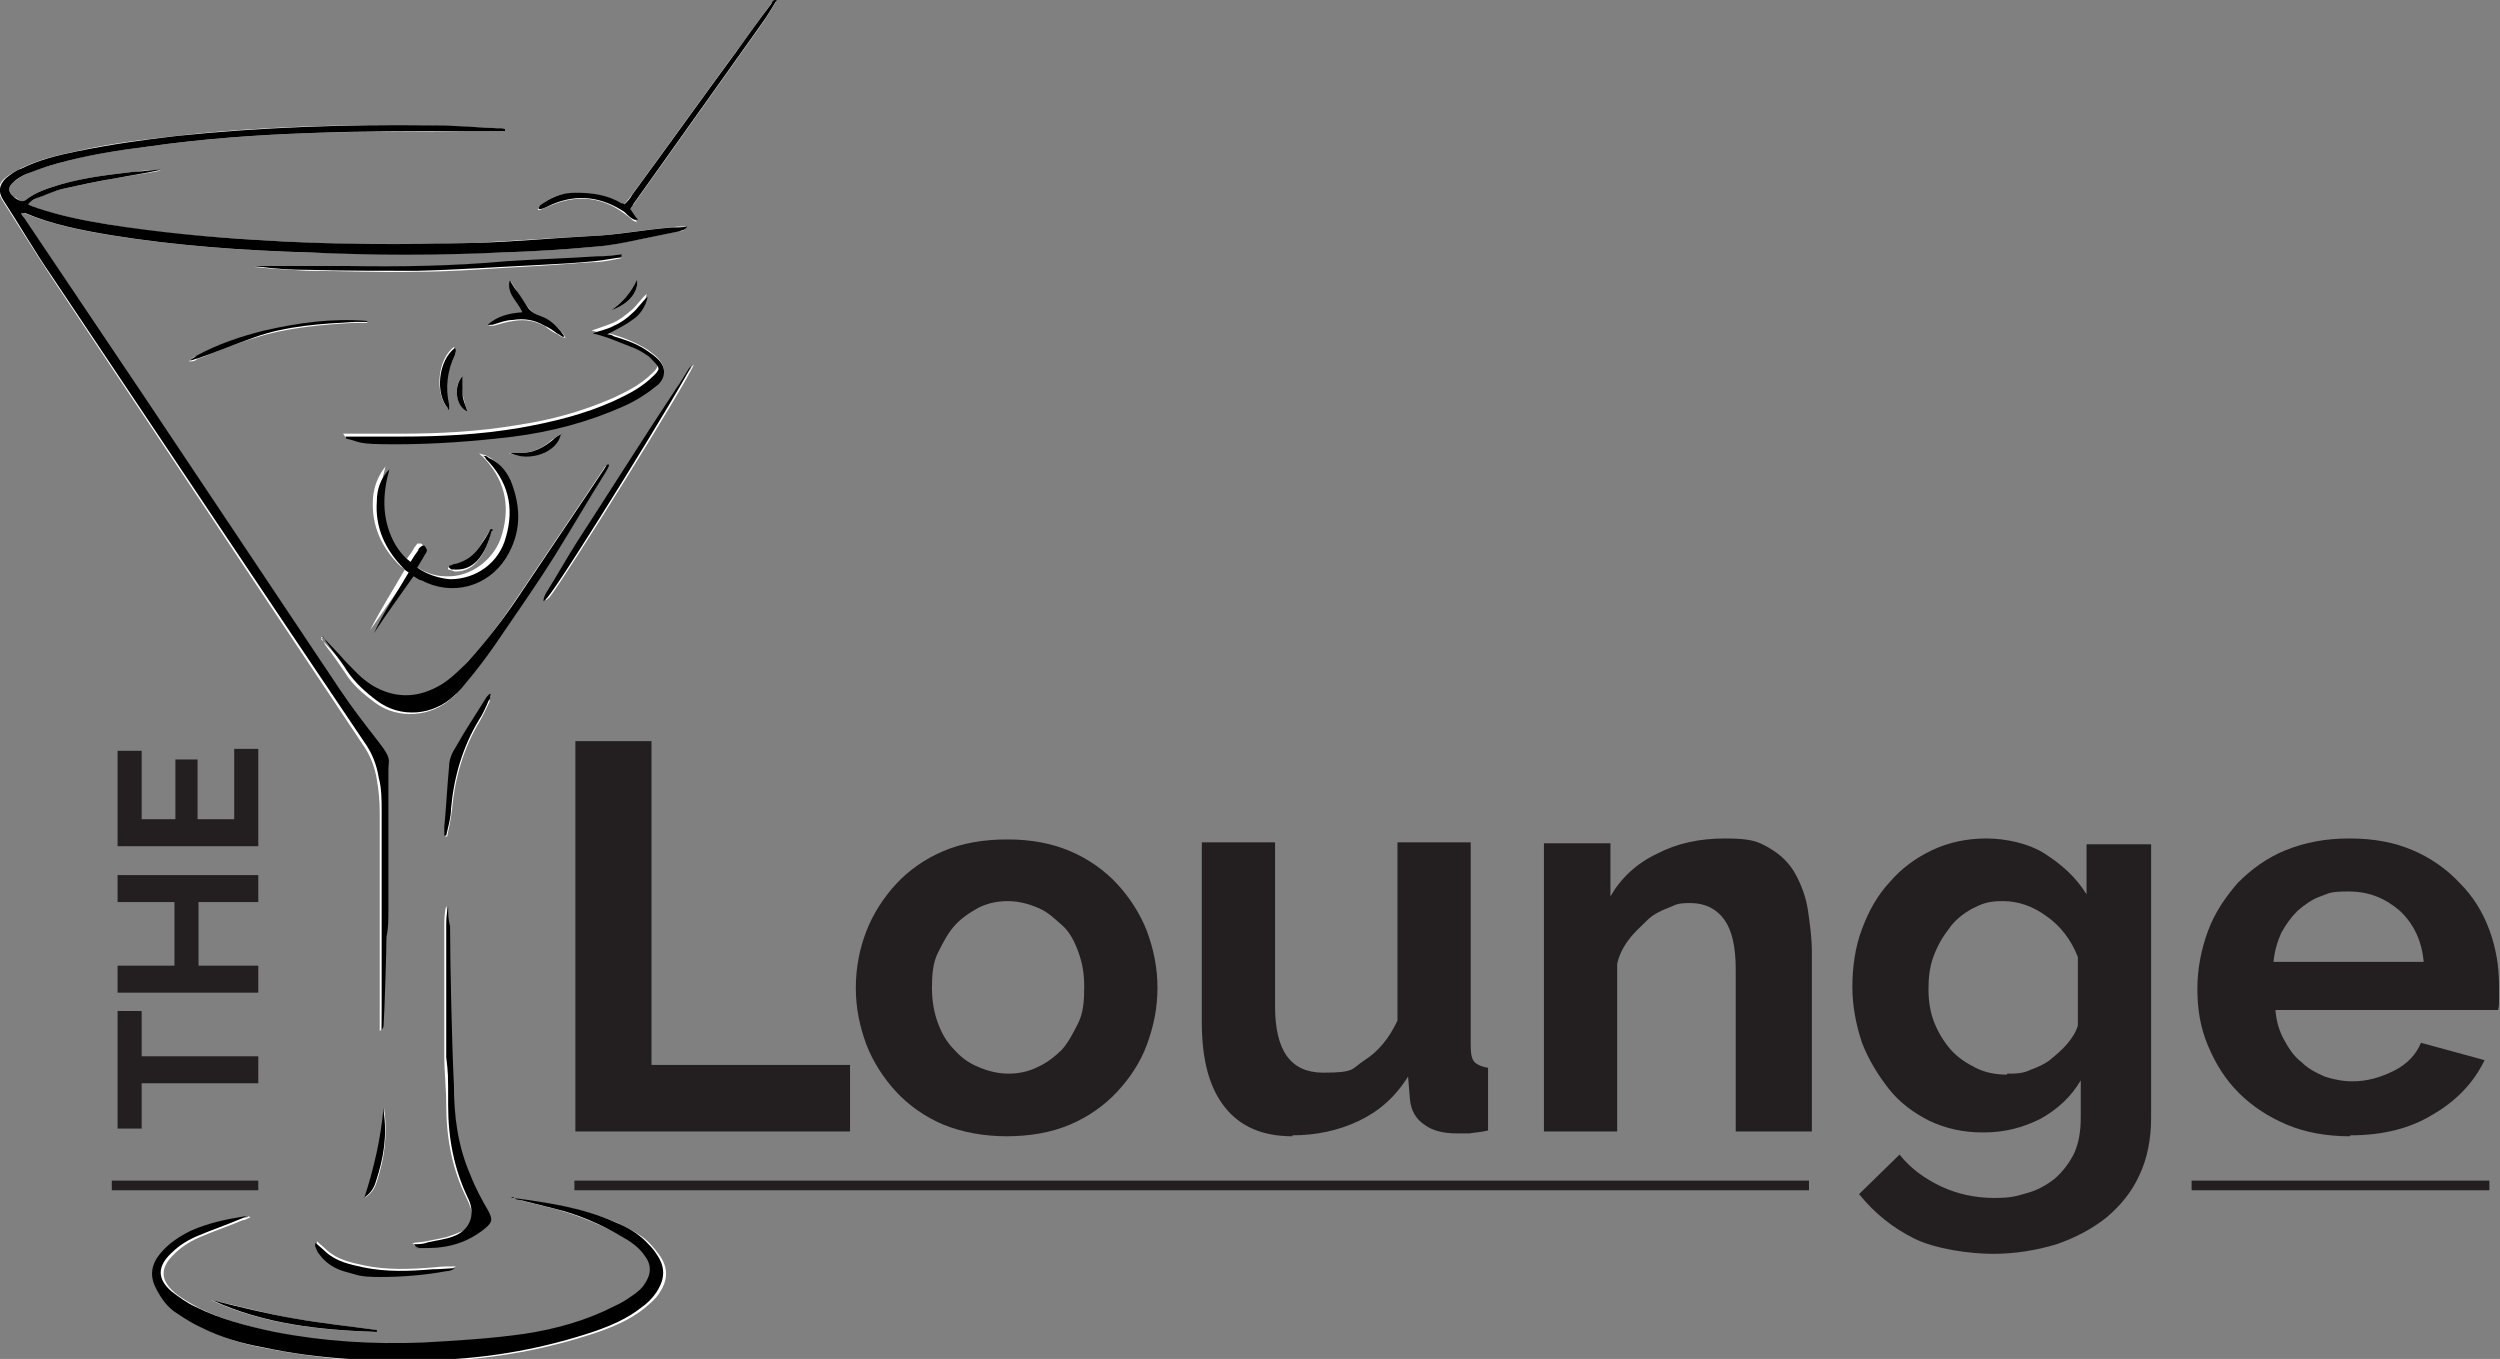 <?xml version="1.0" encoding="UTF-8"?>
<svg id="Layer_1" xmlns="http://www.w3.org/2000/svg" version="1.1" viewBox="0 0 259.4 141">
  <rect x="0" y="0" width="259.4" height="141" fill="#808080" stroke="none"/>
  <!-- Generator: Adobe Illustrator 29.1.0, SVG Export Plug-In . SVG Version: 2.1.0 Build 142)  -->
  <defs>
    <style>
      .st0 {
        fill: #231f20;
      }

      .st1 {
        fill: #fff;
      }
    </style>
  </defs>
  <g>
    <path class="st0" d="M14.7,104.9v4.7h12.1v2.8h-12.1v4.7h-2.5v-12.2h2.5Z"/>
    <path class="st0" d="M12.2,90.8h14.6v2.8h-6.2v6.6h6.2v2.8h-14.6v-2.8h5.9v-6.6h-5.9s0-2.8,0-2.8Z"/>
    <path class="st0" d="M24.3,77.7h2.5v10.1h-14.6v-9.9h2.5v7.1h3.5v-6.2h2.3v6.2h3.8v-7.3h0Z"/>
  </g>
  <g>
    <rect class="st0" x="59.6" y="122.5" width="128.1" height="1"/>
    <rect class="st0" x="227.4" y="122.5" width="30.9" height="1"/>
    <rect class="st0" x="11.6" y="122.5" width="15.2" height="1"/>
  </g>
  <g>
    <path class="st1" d="M2.2,22.1h.3c2.9,1.2,5.9,1.8,8.9,2.3,6.9,1.1,13.8,1.6,20.7,1.8,6.6.2,13.2.2,19.8,0,3.2-.1,6.5-.3,9.7-.6,1.5-.1,2.9-.4,4.4-.7,1.5-.3,2.9-.6,4.4-.9.3,0,.6,0,.8-.5-.6,0-1.1,0-1.5.1-2.9.2-5.7.8-8.6.9-3.9.2-7.9.5-11.8.7-7.6.3-15.1.2-22.7-.3-5.1-.3-10.3-.7-15.4-1.6-2.5-.4-5-.9-7.4-1.7-.3-.1-.5-.2-1-.4.4-.3.6-.5.9-.6.9-.4,1.8-.8,2.8-1,1.8-.4,3.7-.8,5.5-1.1,1.6-.3,3.2-.5,4.7-.8h0c-.9-.1-1.8,0-2.6.1-2.6.3-5.1.6-7.7,1.3-1.3.4-2.7.8-3.8,1.7-.2.2-.4.2-.6,0s-.4-.3-.6-.4c-.6-.5-.6-1,0-1.5.4-.3.8-.6,1.2-.8,1-.4,2.1-.8,3.2-1.1,3.1-.9,6.3-1.4,9.6-1.8,5.6-.8,11.3-1.2,16.9-1.4,5.4-.2,10.8-.1,16.1-.2h3.3c1.1,0,.4,0,.6,0v-.2c-.3,0-.6-.1-.9-.1-2.3-.1-4.6-.2-6.9-.3-8.7-.1-17.5.1-26.2,1.1-3.5.4-7,.8-10.4,1.6-2,.4-4,.9-5.8,1.8-.6.3-1.1.6-1.6,1-.7.6-.8,1.4-.3,2.2,1.7,2.7,3.4,5.4,5.1,8,10.8,16.2,21.5,32.3,32.3,48.5.8,1.1,1.3,2.4,1.5,3.7.2,1.1.3,2.3.3,3.4v22.7c.2-.2.2-.3.2-.4,0-1.4.2-7.8.3-9.2,0-.9.2-1.8.2-2.7v-14.6c0-1.1-.4-2-1-2.9-1.4-1.8-2.8-3.5-4-5.4-6.9-10.2-13.7-20.5-20.5-30.7-4.1-6.1-8.2-12.2-12.3-18.3,0-.1-.2-.3-.3-.5h0l.2-.2ZM53.3,124.3c.3,0,.6.2.9.3,1.2.3,2.4.6,3.6.9,2.5.7,4.8,1.7,7,2.9.9.5,1.8,1.1,2.4,2,.7,1,.7,2,0,2.9-.3.4-.7.8-1.1,1.1-.6.4-1.3.8-2,1.2-3,1.5-6.2,2.4-9.4,2.9-3.5.5-7,.8-10.5.9-5.2.2-10.3,0-15.4-1.1-2.8-.6-5.6-1.3-8.2-2.6-.9-.5-1.8-1-2.5-1.6-1.5-1.3-1.5-2.6,0-4,.8-.8,1.8-1.4,2.8-1.8,1.4-.6,2.9-1.1,4.3-1.7.3,0,.5-.2.8-.3-.1,0-.2-.2-.3,0-1.9.3-3.8.8-5.6,1.5-1.3.5-2.4,1.3-3.2,2.4-.9,1.1-1.1,2.3-.4,3.6.5,1,1.2,1.9,2.2,2.6.8.6,1.7,1.1,2.6,1.5,2,1,4.1,1.6,6.3,2,6,1.2,12,1.6,18.1,1.3,5.6-.2,11.1-1.2,16.4-3,1.7-.6,3.3-1.3,4.7-2.4.6-.5,1.2-1,1.6-1.6.8-1.2,1-2.4.2-3.7-.4-.6-.8-1.1-1.3-1.6-.9-.9-2.1-1.4-3.2-2-3.3-1.4-6.9-2-10.5-2.5h-.3ZM33.5,66.1h-.2c.2.3.3.6.5.9.7.9,1.4,1.9,2,2.8.8,1.3,1.9,2.2,3.1,3.1,2.4,1.8,5.9,1.5,8-.5.5-.4.9-.9,1.3-1.4,1-1.3,2-2.5,2.9-3.8,2.1-3.1,4.3-6.3,6.3-9.4,1.8-2.9,3.6-5.8,5.3-8.7,0-.2.2-.5.3-.7h-.2c-.6.9-1.2,1.8-1.8,2.7-2.5,3.7-4.9,7.3-7.4,11-1.6,2.4-3.3,4.7-5.3,6.8-.9,1-1.9,2-3.2,2.6-2.3,1.2-4.5,1.1-6.7-.2-.6-.3-1.1-.8-1.6-1.3s-1.2-1.3-1.8-1.9-1.1-1.2-1.7-1.8l.2-.2ZM42,59.1c-1.2,2.1-2.5,4.1-3.6,6.3h0c1.4-2,2.7-3.9,4.1-5.9.3.2.5.3.8.4,3.2,1.7,6.9.7,8.8-2.3,1.6-2.5,1.6-5.2.5-8-.4-1.1-1.2-1.9-2.3-2.4,0,0-.3,0-.6-.2.2.2.2.3.3.3,2.3,2.3,3,5,2.1,8.1-.7,2.6-3.2,4.5-5.8,4.4-1.2,0-2.3-.4-3.4-1.2.3-.5.5-.8.7-1.2l.3-.6c0,0,0-.3-.2-.4,0,0-.3,0-.4,0,0,0-.2.3-.3.4-.2.4-.5.8-.8,1.2-.8-.7-1.3-1.4-1.8-2.2-1.2-2.4-1.1-4.9-.4-7.4-.8,1-1.2,2.1-1.3,3.3-.2,2.8.9,5.2,2.9,7.1h0l.3.2ZM35.8,45.3c1.7.4,3.4.5,5.1.6,4.1,0,8.2-.2,12.3-.8,3.9-.5,7.7-1.5,11.3-3.1,1.3-.6,2.5-1.4,3.7-2.3.9-.7.9-1.7,0-2.6-.3-.3-.6-.5-1-.8-1.1-.7-2.3-1.2-3.6-1.6-.2,0-.5-.2-.7-.2.9-.5,1.8-1,2.6-1.5.8-.6,1.4-1.4,1.6-2.5-.6.5-1,1.2-1.6,1.7s-1.2,1-1.9,1.3c-.7.3-1.4.5-2.2.8,1.4.3,2.7.9,4,1.4.6.2,1.2.6,1.7.9.4.2.7.5.9.9.3.4.3.5,0,.9,0,0-.2.2-.3.3-1.2,1.2-2.6,1.9-4.1,2.6-3.2,1.4-6.5,2.3-9.9,2.8-4.1.7-8.2.9-12.3.9h-5.8l.2.3ZM42.9,129.1h0c0,.1.2.1.3.2.3,0,.6.1.9.1,2.3,0,4.4-.6,6.1-2.1.7-.6.7-.8.3-1.7-.7-1.3-1.3-2.5-1.9-3.8-1.2-3-1.5-6.2-1.7-9.3-.2-3.8-.2-12.7-.4-16.5,0-.7,0-1.3-.2-2-.2.7-.2,1.5-.2,2.2v13.4c0,1.7.2,3.3.2,5,0,3.4.6,6.7,2.1,9.7s0,3.3-1.6,3.9c-.8.3-1.7.4-2.6.6-.5.1-1,.1-1.5.2h.2ZM80.6,0h-.2c0,.2-.3.3-.4.4-1.3,1.7-2.5,3.5-3.8,5.2-3.6,4.9-7.1,9.8-10.7,14.7-.2.3-.5.6-.8,1-.2,0-.3,0-.3-.1-1.5-.8-3.2-1.1-4.8-1.1s-2.3.3-3.2,1c-.3.2-.5.4-.6.7h.2c.4-.2.8-.3,1.2-.5,2.6-1.1,5.2-.9,7.5.8.3.2.7.5,1,.8,0,0,.3.1.4.2h0c-.2-.5-.5-.8-.8-1.2,0-.2.2-.3.3-.5,4.4-6.2,8.9-12.5,13.3-18.7.6-.8,1.1-1.7,1.6-2.5h0v-.2ZM64.5,26.7v-.2c-.9,0-1.8.1-2.7.2-3.1.2-6.2.3-9.3.5-5.5.4-11,.6-16.6.5h-9.5c1.8.2,3.7.3,5.5.4,3.7,0,7.5.2,11.2.1,4.2,0,8.4-.4,12.6-.6,2-.1,4-.3,5.9-.4.9,0,1.8-.2,2.8-.4h0ZM56.4,62.3h.2c0,0,.3-.2.4-.3,1.6-2,14.4-22.5,15-24.2-.2.2-.3.3-.3.4-.5.7-1,1.4-1.4,2.2-3.5,5.4-7,10.8-10.4,16.1-1,1.6-2,3.2-2.9,4.8-.2.3-.3.7-.4,1h-.2ZM50.9,72.1h0s-.2.2-.3.3c-1.1,1.7-2.2,3.4-3.2,5.2-.3.6-.6,1.3-.7,2-.2,2.1-.4,4.2-.5,6.3v.9h.2c.2-.9.4-1.9.5-2.8.3-3.3,1.2-6.4,2.9-9.2.4-.7.7-1.4,1-2,0-.2,0-.4.2-.6h-.1ZM32.8,129h0c0,.4.3.7.4.9.7,1,1.8,1.6,2.9,1.9,1.1.3,2.3.5,3.5.5,2.3,0,4.6-.1,6.8-.6.3,0,.6-.1.9-.3-.8,0-1.5,0-2.3.1-2.4.2-4.8.3-7.2-.2-1.4-.3-2.8-.6-3.9-1.6-.3-.3-.7-.6-1-.9h0v.2ZM39,138.2v-.2c-2.9-.4-5.7-.7-8.6-1.2-2.8-.5-5.6-1.3-8.5-1.9,5.4,2.5,11.2,3.1,17,3.3h0ZM58.6,35h0c0-.2-.2-.4-.3-.5-.6-.7-1.3-1.2-2.1-1.6-.6-.2-1-.5-1.4-1-.5-.6-.9-1.3-1.3-1.9l-.5-.8c0,.7,0,1.2.3,1.7s.6,1,1,1.6c-1.4,0-2.6.4-3.6,1.3h.5c.7-.2,1.4-.4,2.1-.5,1.2-.2,2.3,0,3.3.6.4.3.8.6,1.3.8.2.2.5.3.8.4h0ZM38.1,33.4c-3.6-.3-7.2.2-10.7,1-2.5.6-4.8,1.4-7.1,2.6-.2,0-.5.3-.7.5.3,0,.6,0,.8-.2,2-.8,3.9-1.6,5.9-2.2,3.4-1.1,6.9-1.4,10.4-1.6h1.4ZM37.8,124.3c.7-.4,1.1-1,1.3-1.7.8-2.4,1.1-4.8.8-7.3,0,0,0-.3,0-.4-.2,3.2-1,6.3-2,9.4ZM51,55.1h-.2c-.4.6-.8,1.2-1.1,1.8-.6,1-1.4,1.6-2.5,1.8-.2,0-.4,0-.7.2v.2c.3,0,.5.2.8.2.8,0,1.5-.3,2.1-.9.8-.9,1.3-2,1.5-3.1h0v-.2ZM46.5,42.4v-.5c-.4-1.8-.2-3.5.6-5.2,0-.2.2-.4,0-.7-1.7,1.3-2,4.7-.7,6.3h.1ZM58.2,45c-.3.2-.7.5-1,.7-.9.8-2,1.3-3.3,1.3h-1.1c2,.9,5-.2,5.3-2h0ZM48,39c-1,1-.7,3.1.5,3.7-.2-.7-.4-1.2-.5-1.8v-1.9ZM63.4,32.2c1.8-.6,2.9-1.9,2.7-3.2-.6,1.3-1.5,2.4-2.7,3.2Z"/>
    <path d="M2.2,22.1c0,.2.2.4.3.5,4.1,6.1,8.2,12.2,12.3,18.3,6.8,10.2,13.7,20.5,20.5,30.7,1.2,1.8,2.6,3.6,4,5.4s1,1.8,1,2.9v14.6c0,.9,0,1.8-.2,2.7,0,1.4-.2,7.8-.3,9.2,0,0,0,.3-.2.4v-22.7c0-1.1,0-2.3-.3-3.4-.2-1.3-.7-2.6-1.5-3.7C27,61,16.2,44.8,5.4,28.7c-1.8-2.6-3.4-5.4-5.1-8-.5-.8-.4-1.5.3-2.2.5-.4,1-.8,1.6-1,1.8-.9,3.8-1.4,5.8-1.8,3.4-.7,6.9-1.2,10.4-1.6,8.7-.9,17.4-1.2,26.2-1.1,2.3,0,4.6.2,6.9.3.3,0,.6,0,.9.1v.2h-3.9c-5.4,0-10.8,0-16.2.2-5.7.2-11.3.6-16.9,1.4-3.2.4-6.4.9-9.6,1.8-1.1.3-2.1.7-3.2,1.1-.4.2-.9.5-1.2.8-.6.5-.6,1,0,1.5.2.2.4.3.6.4.2.1.4.1.6,0,1.1-.9,2.5-1.3,3.8-1.7,2.5-.7,5.1-1,7.7-1.3.9,0,1.8-.2,2.6-.2h0c-1.6.4-3.2.6-4.7.9-1.9.3-3.7.7-5.5,1.1-.9.2-1.9.7-2.8,1-.3.1-.5.3-.8.6.4.2.7.3,1,.4,2.4.8,4.9,1.3,7.4,1.7,5.1.8,10.2,1.3,15.4,1.6,7.6.5,15.1.5,22.7.3,3.9-.1,7.9-.5,11.8-.7,2.9-.1,5.7-.7,8.6-.9.5,0,.9,0,1.5-.1-.2.4-.6.4-.8.5-1.5.3-2.9.6-4.4.9-1.4.3-2.9.6-4.4.7-3.2.3-6.5.5-9.7.6-6.6.3-13.2.3-19.8,0-6.9-.2-13.9-.7-20.7-1.8-3-.5-6.1-1.1-8.9-2.3h-.4Z"/>
    <path d="M53.3,124.3c3.6.5,7.1,1,10.5,2.5,1.2.5,2.3,1.1,3.2,2s.9,1,1.3,1.6c.8,1.3.6,2.5-.2,3.7-.4.6-1,1.2-1.6,1.6-1.4,1.1-3,1.8-4.7,2.4-5.3,1.8-10.8,2.8-16.4,3-6.1.2-12.1,0-18.1-1.3-2.2-.4-4.3-1-6.3-2-.9-.4-1.7-.9-2.6-1.5-1-.6-1.7-1.6-2.2-2.6-.7-1.3-.5-2.5.4-3.6s2-1.8,3.2-2.4c1.8-.8,3.7-1.2,5.6-1.5,0,0,.2,0,.3,0-.3,0-.5.2-.8.3-1.4.6-2.9,1.1-4.3,1.7-1,.4-2,1-2.8,1.8-1.5,1.4-1.5,2.7,0,4,.8.6,1.6,1.2,2.5,1.6,2.6,1.3,5.4,2,8.2,2.6,5.1,1,10.2,1.3,15.4,1.1,3.5-.2,7-.4,10.5-.9,3.3-.5,6.5-1.4,9.4-2.9.7-.3,1.3-.7,2-1.2.4-.3.8-.6,1.1-1.1.7-1,.7-2,0-2.9-.6-.9-1.5-1.5-2.4-2-2.2-1.3-4.5-2.3-7-2.9-1.2-.3-2.4-.6-3.6-.9-.3,0-.6-.2-.9-.3h.3Z"/>
    <path d="M33.5,66.1l1.7,1.8c.6.7,1.2,1.3,1.8,1.9s1,.9,1.6,1.3c2.2,1.3,4.4,1.4,6.7.2,1.2-.6,2.2-1.6,3.2-2.6,1.9-2.1,3.7-4.4,5.3-6.8,2.5-3.7,4.9-7.3,7.4-11,.6-.9,1.2-1.8,1.8-2.7h.2c0,.2-.2.5-.3.7-1.8,2.9-3.5,5.8-5.3,8.7-2,3.2-4.2,6.3-6.3,9.4-.9,1.3-1.9,2.6-2.9,3.8-.4.5-.8,1-1.3,1.4-2.1,2-5.5,2.4-8,.5-1.2-.9-2.3-1.9-3.1-3.1-.6-1-1.4-1.9-2-2.8-.2-.2-.3-.5-.5-.8h.2c0,0-.2,0-.2,0Z"/>
    <path d="M42,59.1c-2-2-3.1-4.3-2.9-7.1,0-1.2.4-2.4,1.3-3.3-.7,2.5-.8,5,.4,7.4.4.8,1,1.6,1.8,2.2.3-.5.5-.8.8-1.2,0-.2.2-.3.3-.4,0,0,.3-.2.4,0,0,0,.2.3.2.4,0,.2-.2.4-.3.6-.2.4-.5.8-.7,1.2,1,.7,2.2,1.1,3.4,1.2,2.7,0,5.1-1.7,5.8-4.4.9-3.1.2-5.8-2.1-8.1,0,0,0-.2-.3-.3.3,0,.4,0,.6.2,1.1.5,1.8,1.3,2.3,2.4,1.1,2.8,1.1,5.4-.5,8-1.9,3-5.6,4-8.8,2.3-.3,0-.5-.3-.8-.4-1.4,2-2.8,3.9-4.1,5.9h0c1-2.2,2.4-4.2,3.6-6.3h0l-.3-.2Z"/>
    <path d="M35.8,45.3h5.8c4.1,0,8.2-.2,12.3-.9,3.4-.6,6.7-1.4,9.8-2.8,1.5-.7,2.9-1.4,4.1-2.6s.2-.2.3-.3c.3-.4.3-.5,0-.9-.3-.3-.6-.7-.9-.9-.6-.4-1.1-.7-1.7-.9-1.3-.5-2.6-1.1-4-1.4.7-.3,1.5-.4,2.2-.8.7-.3,1.4-.8,1.9-1.3.6-.5,1-1.2,1.6-1.7-.2,1-.8,1.9-1.6,2.4-.8.6-1.7,1-2.6,1.5.2,0,.4,0,.7.2,1.3.4,2.5.8,3.6,1.6.3.2.7.5,1,.8.8.8.8,1.8,0,2.6-1.1.9-2.3,1.7-3.7,2.3-3.6,1.6-7.4,2.6-11.3,3.1-4.1.5-8.2.8-12.3.8s-3.4-.2-5.1-.6h0v-.2Z"/>
    <path d="M42.9,129.1c.5,0,1,0,1.5-.2.9-.2,1.8-.3,2.6-.6,1.7-.6,2.4-2.2,1.6-3.9-1.5-3.1-2.1-6.3-2.1-9.7s0-3.3-.2-5v-13.4c0-.7,0-1.5.2-2.2,0,.7,0,1.3.2,2,0,3.8.2,12.7.4,16.5,0,3.2.4,6.3,1.7,9.3.5,1.3,1.2,2.6,1.9,3.8.4.8.4,1.1-.3,1.7-1.8,1.5-3.8,2.1-6.1,2.1s-.6,0-.9-.1c0,0-.2,0-.3-.1h0c0-.1-.2-.2-.2-.2Z"/>
    <path d="M80.6,0c-.5.8-1,1.7-1.6,2.5-4.4,6.2-8.9,12.5-13.3,18.7,0,.1-.2.3-.3.5.3.4.5.8.8,1.1h-.4c-.4-.2-.7-.5-1-.8-2.4-1.6-4.9-1.9-7.5-.8-.4.2-.8.4-1.2.5h-.2c0-.4.3-.5.6-.7,1-.7,2.1-1,3.2-1,1.7,0,3.3.2,4.8,1.1,0,0,.2,0,.3.1.3-.3.6-.6.8-1,3.6-4.9,7.1-9.8,10.7-14.7,1.3-1.8,2.5-3.5,3.8-5.2,0-.2.3-.3.4-.4h.2,0Z"/>
    <path d="M64.5,26.7c-.9.1-1.8.3-2.8.4-2,.2-4,.3-5.9.4-4.2.2-8.4.5-12.6.6-3.7,0-7.5,0-11.2-.1-1.8,0-3.6-.1-5.5-.4h9.5c5.5.1,11.1,0,16.6-.5,3.1-.2,6.2-.3,9.3-.5.9,0,1.8-.1,2.6-.2v.2h0Z"/>
    <path d="M56.4,62.3c0-.3.2-.7.4-1,1-1.6,1.9-3.2,2.9-4.8,3.5-5.4,6.9-10.8,10.4-16.1.5-.7.9-1.4,1.4-2.2,0,0,.2-.2.3-.4-.6,1.6-13.3,22.2-15,24.2l-.4.4h-.2.2Z"/>
    <path d="M50.9,72.1c0,.2,0,.4-.2.6-.3.7-.6,1.4-1,2-1.7,2.8-2.6,5.9-2.9,9.2,0,.9-.3,1.9-.5,2.8h-.2v-.9c.2-2.1.3-4.2.5-6.3,0-.7.3-1.4.7-2,1-1.8,2.1-3.4,3.2-5.2,0,0,.2-.2.3-.3h.1Z"/>
    <path d="M32.8,129c.3.3.7.6,1,.9,1.1,1,2.5,1.3,3.9,1.6,2.4.5,4.8.4,7.2.2.8,0,1.5-.1,2.3-.1-.3.2-.6.3-.9.3-2.2.4-4.5.6-6.8.6s-2.3-.2-3.5-.5-2.2-.9-2.9-1.9c-.2-.2-.3-.6-.4-.8h0c0-.1,0-.3,0-.3Z"/>
    <path d="M39,138.2c-5.8-.2-11.6-.8-17-3.3,2.8.7,5.6,1.4,8.5,1.9,2.8.5,5.7.8,8.6,1.2v.2h0Z"/>
    <path d="M58.6,35c-.3,0-.5-.3-.8-.4-.4-.3-.8-.6-1.3-.8-1-.6-2.1-.8-3.3-.6-.7,0-1.4.3-2.1.5h-.5c1-.9,2.2-1.2,3.6-1.3-.3-.6-.7-1.1-1-1.6s-.5-1.1-.3-1.7l.5.8c.5.6.9,1.3,1.3,1.9.3.5.8.8,1.4,1,.9.3,1.5.9,2.1,1.6,0,0,.2.3.3.4h0c0,0,0,0,0,0v.2Z"/>
    <path d="M38.1,33.4h-1.3c-3.5.2-7.1.4-10.4,1.6-2,.7-3.9,1.5-5.9,2.2-.2,0-.5.2-.8.2.2-.2.5-.3.7-.5,2.2-1.2,4.6-2,7-2.6,3.5-.8,7-1.3,10.7-1h0Z"/>
    <path d="M37.8,124.3c1-3.1,1.7-6.1,2-9.4,0,0,0,.2,0,.4.4,2.5,0,4.9-.8,7.3-.2.7-.6,1.3-1.3,1.7Z"/>
    <path d="M51,55.1c-.3,1.2-.7,2.2-1.5,3.1-.6.6-1.3.9-2.1.9s-.5,0-.8-.2v-.2c.2,0,.4-.2.7-.2,1.1-.3,1.9-.9,2.5-1.8.4-.6.8-1.2,1.1-1.8h.2v.2Z"/>
    <path d="M46.5,42.4c-1.4-1.6-1-5,.7-6.3.2.3,0,.5,0,.7-.8,1.7-1,3.4-.6,5.2v.5h-.1Z"/>
    <path d="M58.2,45c-.3,1.9-3.2,3-5.3,2h1.1c1.3,0,2.3-.5,3.3-1.3.3-.3.6-.5,1-.7h0Z"/>
    <path d="M48,39v1.9c0,.6.3,1.1.5,1.8-1.2-.5-1.5-2.6-.5-3.7Z"/>
    <path d="M63.4,32.2c1.2-.8,2.1-1.9,2.7-3.2.2,1.3-.9,2.6-2.7,3.2Z"/>
  </g>
  <g>
    <path class="st0" d="M59.7,117.4v-40.5h7.9v33.6h20.6v6.9s-28.5,0-28.5,0Z"/>
    <path class="st0" d="M104.5,117.9c-2.4,0-4.6-.4-6.6-1.2-1.9-.8-3.6-2-4.9-3.4s-2.4-3.1-3.1-4.9c-.7-1.9-1.1-3.8-1.1-5.9s.4-4.1,1.1-5.9,1.8-3.5,3.1-4.9,3-2.6,4.9-3.4,4.1-1.2,6.6-1.2,4.6.4,6.5,1.2c1.9.8,3.6,2,4.9,3.4s2.4,3.1,3.1,4.9c.7,1.9,1.1,3.8,1.1,5.9s-.4,4-1.1,5.9-1.8,3.5-3.1,4.9c-1.3,1.4-3,2.6-4.9,3.4s-4.1,1.2-6.6,1.2h0ZM96.7,102.5c0,1.3.2,2.5.6,3.6s.9,2,1.7,2.8c.7.8,1.5,1.4,2.5,1.8.9.4,2,.7,3.1.7s2.1-.2,3.1-.7c.9-.4,1.8-1.1,2.5-1.8.7-.8,1.2-1.8,1.7-2.8s.6-2.3.6-3.7-.2-2.5-.6-3.6-.9-2.1-1.7-2.8-1.5-1.4-2.5-1.8c-.9-.4-2-.7-3.1-.7s-2.1.2-3.1.7c-.9.5-1.8,1.1-2.5,1.9s-1.2,1.8-1.7,2.8-.6,2.3-.6,3.6h0Z"/>
    <path class="st0" d="M134.1,117.9c-3.1,0-5.4-1-7-3s-2.4-4.9-2.4-8.8v-18.7h7.6v17c0,4.6,1.6,6.9,5,6.9s2.9-.4,4.3-1.3c1.4-.9,2.5-2.2,3.4-4.1v-18.5h7.6v21.1c0,.8.1,1.4.4,1.7s.8.5,1.4.6v6.5c-.8.2-1.4.2-1.9.3h-1.4c-1.4,0-2.5-.3-3.3-.9-.9-.6-1.4-1.5-1.5-2.6l-.2-2.4c-1.3,2.1-3,3.6-5.1,4.6s-4.4,1.5-6.9,1.5h0Z"/>
    <path class="st0" d="M187.7,117.4h-7.6v-16.8c0-2.4-.4-4.1-1.2-5.2s-2-1.7-3.5-1.7-1.5.2-2.3.5-1.6.7-2.2,1.3-1.3,1.2-1.9,2-1,1.6-1.2,2.5v17.4h-7.6v-29.9h6.9v5.5c1.1-1.9,2.7-3.4,4.8-4.4,2.1-1.1,4.4-1.6,7.1-1.6s3.4.3,4.6,1c1.2.7,2.1,1.6,2.7,2.7.6,1.1,1.1,2.4,1.3,3.8s.4,2.8.4,4.3v18.6h-.3Z"/>
    <path class="st0" d="M205.7,117.5c-2,0-3.8-.4-5.5-1.2-1.6-.8-3.1-1.9-4.2-3.3s-2.1-3-2.8-4.8c-.6-1.8-1-3.8-1-5.8s.3-4.2,1-6c.7-1.9,1.6-3.5,2.9-4.9,1.2-1.4,2.7-2.5,4.4-3.3s3.6-1.2,5.6-1.2,4.4.5,6.1,1.6,3.2,2.4,4.3,4.2v-5.2h6.7v28.4c0,2.2-.4,4.2-1.2,5.9-.8,1.8-2,3.2-3.4,4.4-1.5,1.2-3.2,2.1-5.2,2.8-2,.6-4.2,1-6.6,1s-6-.5-8.2-1.6-4.1-2.6-5.7-4.6l4.2-4.1c1.1,1.4,2.6,2.5,4.3,3.3s3.6,1.2,5.5,1.2,2.3-.2,3.4-.5,2-.8,2.9-1.5c.8-.7,1.5-1.6,2-2.6.5-1.1.7-2.3.7-3.8v-3.8c-1,1.7-2.4,3-4.2,4-1.8.9-3.7,1.4-5.8,1.4h-.2ZM208.3,111.4c.8,0,1.6,0,2.4-.4.8-.3,1.5-.6,2.1-1.1s1.2-1,1.7-1.6.9-1.2,1.1-1.9v-7.1c-.7-1.8-1.8-3.2-3.2-4.2-1.5-1.1-3-1.6-4.6-1.6s-2.2.3-3.2.8c-.9.5-1.8,1.2-2.4,2.1-.7.9-1.2,1.8-1.6,2.9-.4,1.1-.5,2.2-.5,3.4s.2,2.4.6,3.4,1,2,1.7,2.8,1.6,1.4,2.6,1.9,2.1.7,3.2.7h0Z"/>
    <path class="st0" d="M243.8,117.9c-2.4,0-4.6-.4-6.5-1.2s-3.6-1.9-5-3.3-2.4-3-3.2-4.9-1.1-3.8-1.1-5.9.4-4.1,1.1-6,1.8-3.5,3.1-5c1.4-1.4,3-2.6,5-3.4s4.1-1.2,6.6-1.2,4.6.4,6.5,1.2,3.6,2,4.9,3.4c1.4,1.4,2.4,3,3.1,4.9s1,3.8,1,5.8,0,1,0,1.4,0,.8-.1,1.1h-23.1c.1,1.2.4,2.2.9,3.1s1,1.7,1.8,2.3c.7.7,1.5,1.1,2.4,1.5.9.3,1.9.5,2.9.5,1.5,0,2.9-.4,4.3-1.1s2.3-1.7,2.8-2.9l6.6,1.8c-1.1,2.3-2.9,4.2-5.3,5.6-2.4,1.5-5.3,2.2-8.6,2.2h0ZM251.5,99.9c-.2-2.2-1-4-2.5-5.4-1.5-1.3-3.2-2-5.3-2s-2,.2-2.9.5-1.7.9-2.4,1.5c-.7.7-1.2,1.4-1.7,2.3-.4.9-.7,1.9-.8,3h15.6Z"/>
  </g>
</svg>